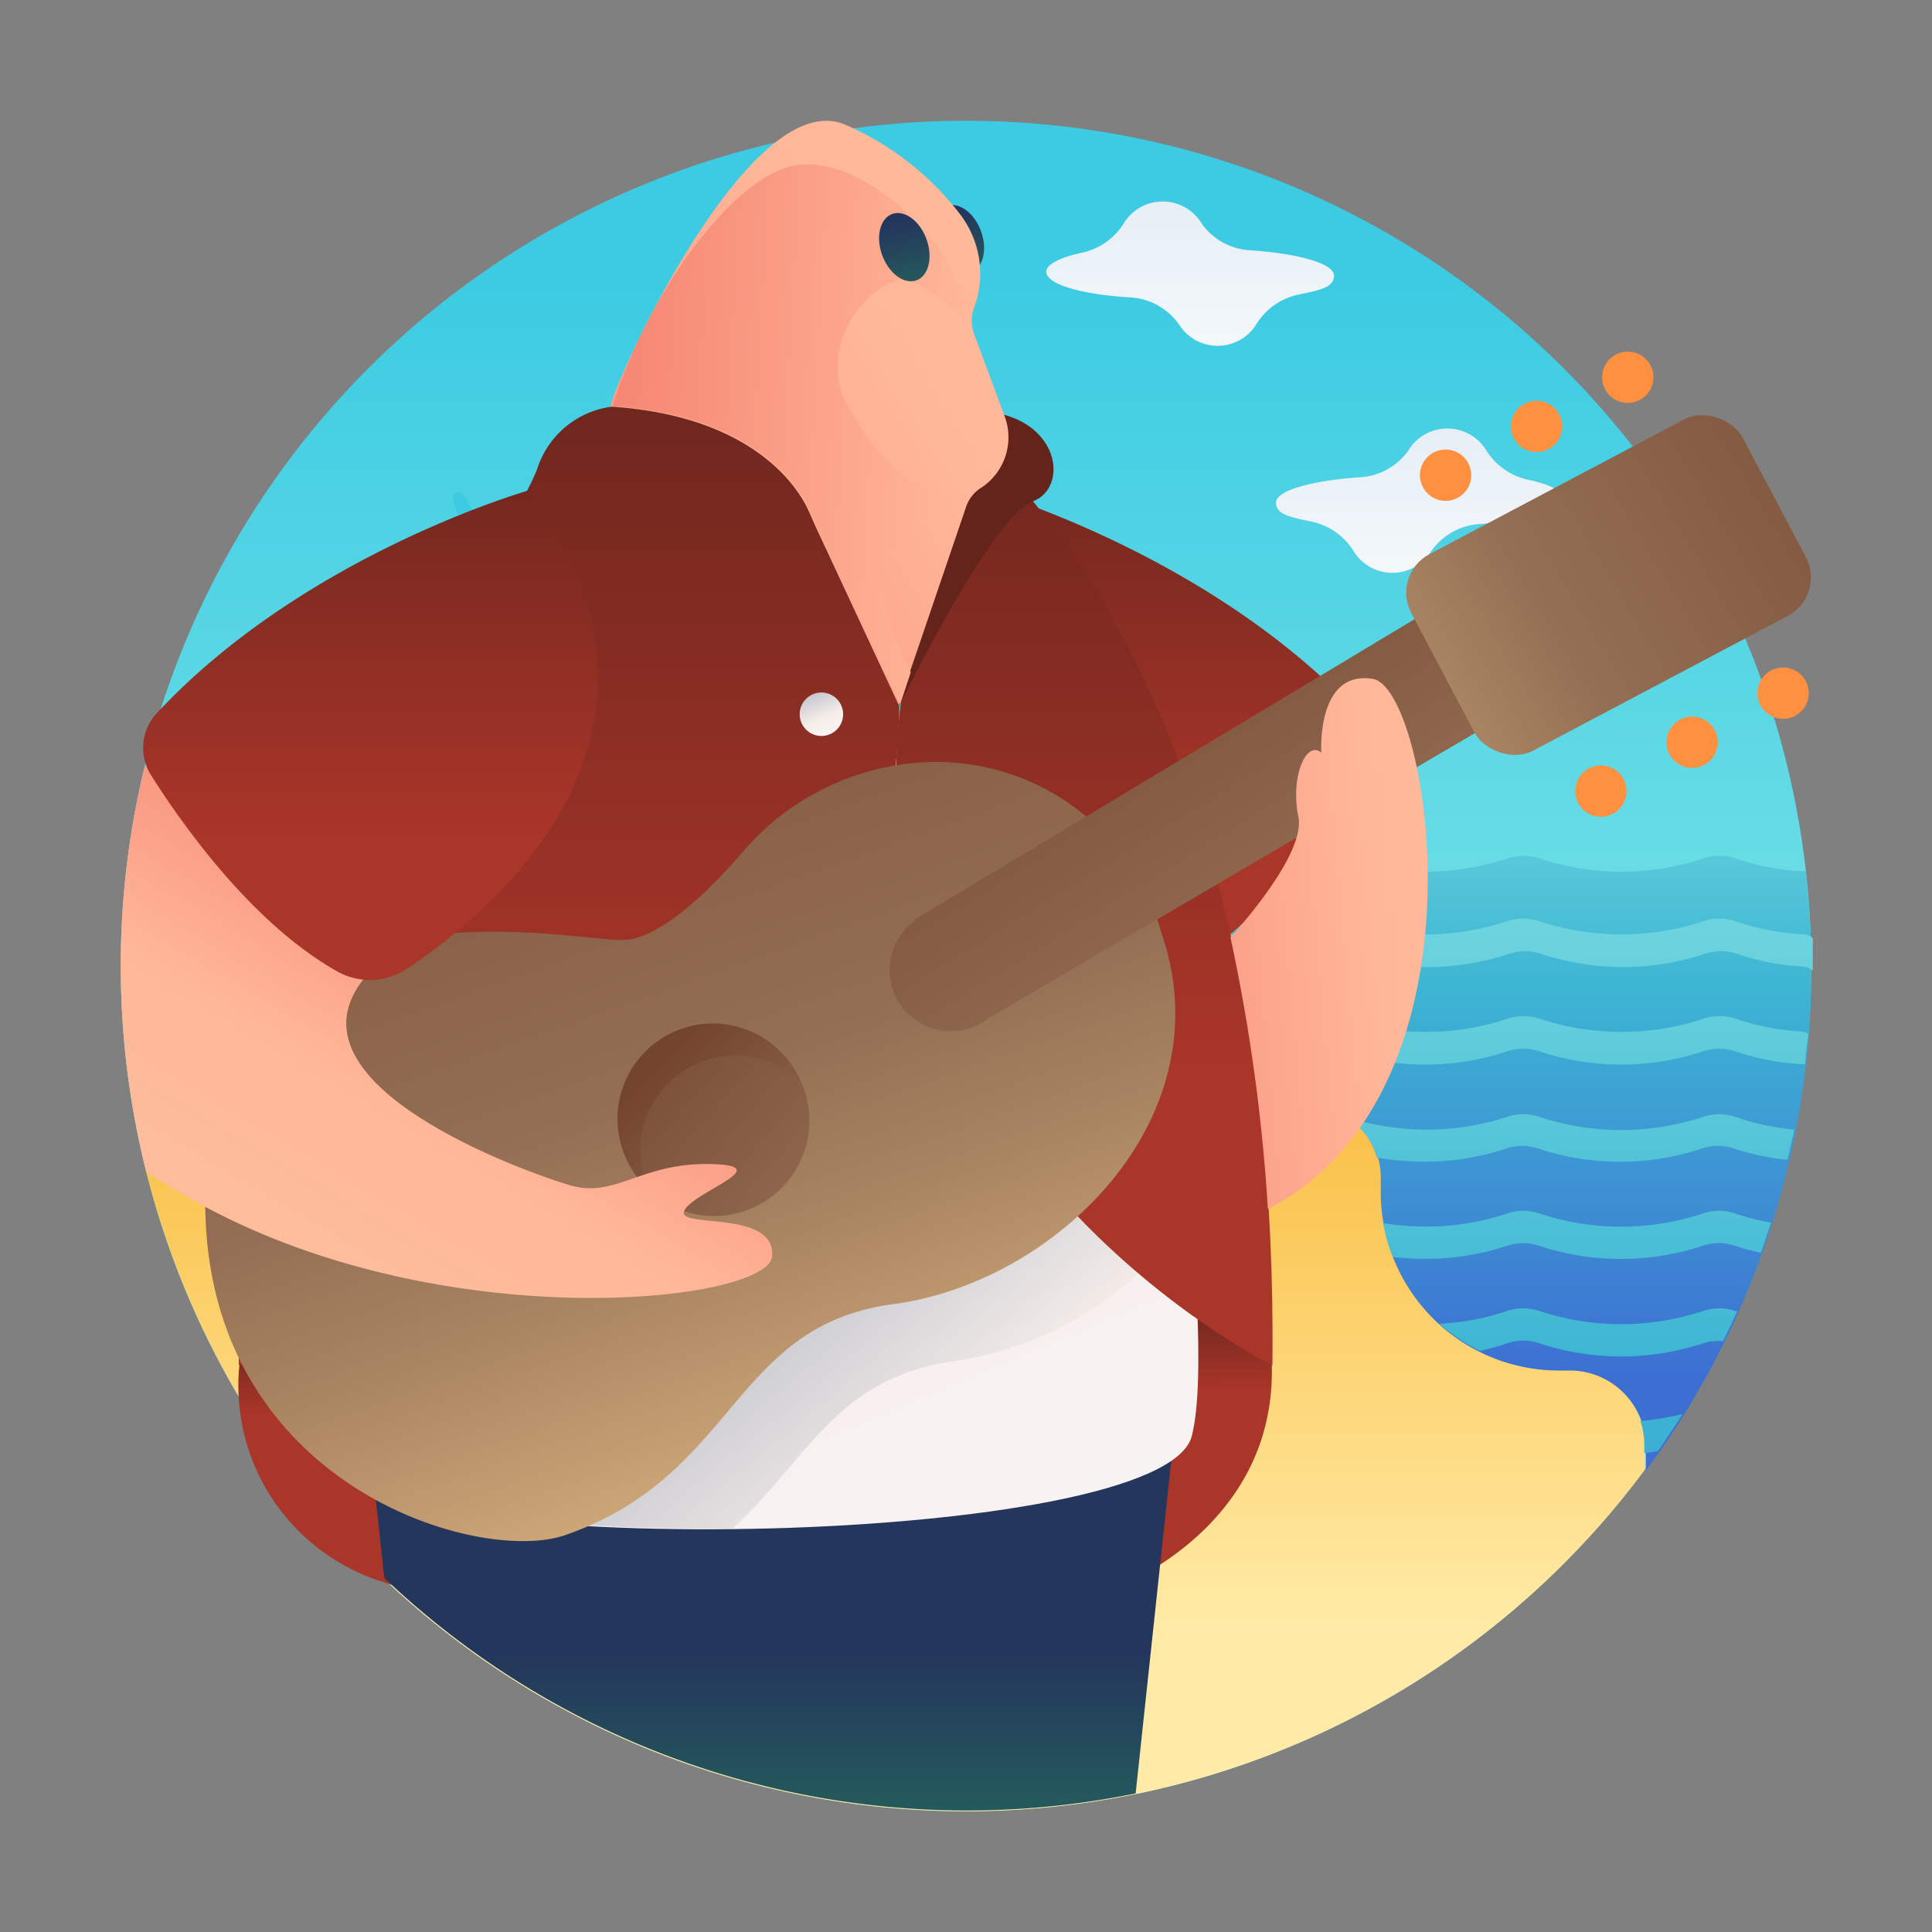 <svg id="Layer_1" data-name="Layer 1" xmlns="http://www.w3.org/2000/svg" xmlns:xlink="http://www.w3.org/1999/xlink" viewBox="0 0 64 64"><rect x="0" y="0" width="64" height="64" fill="#808080" stroke="none"/><defs><style>.cls-1{fill:url(#linear-gradient);}.cls-2{fill:url(#linear-gradient-2);}.cls-3{fill:url(#linear-gradient-3);}.cls-4{fill:url(#linear-gradient-4);}.cls-5{fill:url(#linear-gradient-5);}.cls-6{fill:url(#linear-gradient-6);}.cls-7{fill:url(#linear-gradient-7);}.cls-8{fill:url(#linear-gradient-8);}.cls-9{fill:url(#linear-gradient-9);}.cls-10{fill:url(#linear-gradient-10);}.cls-11{fill:url(#linear-gradient-11);}.cls-12{fill:url(#linear-gradient-12);}.cls-13{fill:url(#linear-gradient-13);}.cls-14{fill:url(#linear-gradient-14);}.cls-15{fill:url(#linear-gradient-15);}.cls-16{fill:url(#linear-gradient-16);}.cls-17{fill:url(#linear-gradient-17);}.cls-18{fill:url(#linear-gradient-18);}.cls-19{fill:url(#linear-gradient-19);}.cls-20{fill:url(#linear-gradient-20);}.cls-21{fill:url(#linear-gradient-21);}.cls-22{fill:url(#linear-gradient-22);}.cls-23{fill:url(#linear-gradient-23);}.cls-24{fill:url(#linear-gradient-24);}.cls-25{fill:url(#linear-gradient-25);}.cls-26{fill:url(#linear-gradient-26);}.cls-27{fill:url(#linear-gradient-27);}.cls-28{fill:url(#linear-gradient-28);}.cls-29{fill:url(#linear-gradient-29);}.cls-30{fill:#ff9040;}.cls-31{fill:url(#linear-gradient-30);}.cls-32{fill:url(#linear-gradient-31);}.cls-33{fill:url(#linear-gradient-32);}.cls-34{fill:url(#linear-gradient-33);}.cls-35{fill:url(#linear-gradient-34);}.cls-36{fill:url(#linear-gradient-35);}.cls-37{fill:url(#linear-gradient-36);}.cls-38{fill:url(#linear-gradient-37);}</style><linearGradient id="linear-gradient" x1="32" y1="97.25" x2="32" y2="9.14" gradientUnits="userSpaceOnUse"><stop offset="0" stop-color="#d1efe7"/><stop offset="0.53" stop-color="#97efe7"/><stop offset="1" stop-color="#3ccbe3"/></linearGradient><linearGradient id="linear-gradient-2" x1="-342.89" y1="-224.49" x2="-360.22" y2="-202.32" gradientTransform="translate(519.52 220.35) rotate(23.96)" xlink:href="#linear-gradient"/><linearGradient id="linear-gradient-3" x1="3.96" y1="32.54" x2="-13.37" y2="54.71" gradientTransform="translate(104.49 -429.29) rotate(-24)" xlink:href="#linear-gradient"/><linearGradient id="linear-gradient-4" x1="29.24" y1="54.05" x2="29.24" y2="-4.13" gradientUnits="userSpaceOnUse"><stop offset="0" stop-color="#ffeba7"/><stop offset="0.51" stop-color="#f6a000"/><stop offset="1" stop-color="#ff6d00"/></linearGradient><linearGradient id="linear-gradient-5" x1="440.42" y1="24.5" x2="396.59" y2="55.33" gradientTransform="matrix(-1, 0, 0, 1, 442, 0)" xlink:href="#linear-gradient-4"/><linearGradient id="linear-gradient-6" x1="47.16" y1="18.46" x2="47.16" y2="45.61" gradientUnits="userSpaceOnUse"><stop offset="0.02" stop-color="#97efe7"/><stop offset="0.52" stop-color="#3db6d3"/><stop offset="1" stop-color="#3d6fd3"/></linearGradient><linearGradient id="linear-gradient-7" x1="47.38" y1="19.04" x2="47.38" y2="64.7" xlink:href="#linear-gradient-6"/><linearGradient id="linear-gradient-8" x1="48.2" y1="20.5" x2="48.2" y2="63.34" xlink:href="#linear-gradient-6"/><linearGradient id="linear-gradient-9" x1="52.05" y1="21.41" x2="52.05" y2="63.81" xlink:href="#linear-gradient-6"/><linearGradient id="linear-gradient-10" x1="52.26" y1="22.18" x2="52.26" y2="64.59" xlink:href="#linear-gradient-6"/><linearGradient id="linear-gradient-11" x1="52.63" y1="22.96" x2="52.63" y2="65.37" xlink:href="#linear-gradient-6"/><linearGradient id="linear-gradient-12" x1="55.04" y1="28.34" x2="55.04" y2="62.7" xlink:href="#linear-gradient-6"/><linearGradient id="linear-gradient-13" x1="1740.39" y1="15.64" x2="1740.39" y2="-5.55" gradientTransform="matrix(-1, 0, 0, 1, 1779.82, 0)" gradientUnits="userSpaceOnUse"><stop offset="0" stop-color="#fff"/><stop offset="0.84" stop-color="#cddfec"/></linearGradient><linearGradient id="linear-gradient-14" x1="1340.85" y1="23.14" x2="1340.85" y2="1.95" gradientTransform="translate(-1293.82)" xlink:href="#linear-gradient-13"/><linearGradient id="linear-gradient-15" x1="32.79" y1="12.2" x2="31.57" y2="7.11" gradientTransform="translate(4.68 -10.47) rotate(20.17)" gradientUnits="userSpaceOnUse"><stop offset="0" stop-color="#fbc19e"/><stop offset="0.48" stop-color="#24665c"/><stop offset="1" stop-color="#24365c"/></linearGradient><linearGradient id="linear-gradient-16" x1="1817.57" y1="34.29" x2="1817.57" y2="5.39" gradientTransform="matrix(-1, 0, 0, 1, 1855.5, 0)" gradientUnits="userSpaceOnUse"><stop offset="0.23" stop-color="#aa3529"/><stop offset="0.75" stop-color="#64241c"/></linearGradient><linearGradient id="linear-gradient-17" x1="25.07" y1="47.91" x2="24.91" y2="41.58" gradientTransform="matrix(1, 0, 0, 1, 0, 0)" xlink:href="#linear-gradient-16"/><linearGradient id="linear-gradient-18" x1="25.55" y1="67.83" x2="25.55" y2="54.81" gradientTransform="matrix(1, 0, 0, 1, 0, 0)" xlink:href="#linear-gradient-15"/><linearGradient id="linear-gradient-19" x1="35.79" y1="65.18" x2="14.87" y2="15.26" gradientUnits="userSpaceOnUse"><stop offset="0" stop-color="#fcfbff"/><stop offset="0.48" stop-color="#f5ede9"/><stop offset="1" stop-color="#a5adbe"/></linearGradient><linearGradient id="linear-gradient-20" x1="39.83" y1="56.91" x2="23.59" y2="37.6" xlink:href="#linear-gradient-19"/><linearGradient id="linear-gradient-21" x1="29.04" y1="54.6" x2="11.47" y2="38.64" xlink:href="#linear-gradient-19"/><linearGradient id="linear-gradient-22" x1="34.81" y1="46.44" x2="34.81" y2="-1.98" gradientTransform="matrix(1, 0, 0, 1, 0, 0)" xlink:href="#linear-gradient-16"/><linearGradient id="linear-gradient-23" x1="36.24" y1="21.09" x2="31.81" y2="18.65" gradientTransform="matrix(1, 0, 0, 1, 0, 0)" xlink:href="#linear-gradient-16"/><linearGradient id="linear-gradient-24" x1="18.87" y1="46.48" x2="18.87" y2="-3.28" gradientTransform="matrix(1, 0, 0, 1, 0, 0)" xlink:href="#linear-gradient-16"/><linearGradient id="linear-gradient-25" x1="166.46" y1="-0.87" x2="153.95" y2="-46.14" gradientTransform="matrix(1, -0.07, 0.07, 1, -136.01, 69.84)" gradientUnits="userSpaceOnUse"><stop offset="0" stop-color="#ffd697"/><stop offset="0.11" stop-color="#e4bc86"/><stop offset="0.36" stop-color="#aa8562"/><stop offset="0.48" stop-color="#946f54"/><stop offset="1" stop-color="#73442e"/></linearGradient><linearGradient id="linear-gradient-26" x1="188.87" y1="-11.78" x2="173.6" y2="-40.76" xlink:href="#linear-gradient-25"/><linearGradient id="linear-gradient-27" x1="173.09" y1="-9.46" x2="157.62" y2="-24.94" gradientTransform="translate(-137.98 58.04)" xlink:href="#linear-gradient-25"/><linearGradient id="linear-gradient-28" x1="167.46" y1="-14.22" x2="159.5" y2="-23.38" xlink:href="#linear-gradient-25"/><linearGradient id="linear-gradient-29" x1="175.49" y1="-27.92" x2="206.71" y2="-43.57" gradientTransform="translate(-137.63 -24.57) rotate(23.69)" xlink:href="#linear-gradient-25"/><linearGradient id="linear-gradient-30" x1="8.53" y1="44.78" x2="18.45" y2="28" gradientUnits="userSpaceOnUse"><stop offset="0" stop-color="#fbc19e"/><stop offset="0.48" stop-color="#ffb699"/><stop offset="1" stop-color="#f47e6d"/></linearGradient><linearGradient id="linear-gradient-31" x1="46.41" y1="2.45" x2="11.68" y2="24" xlink:href="#linear-gradient-30"/><linearGradient id="linear-gradient-32" x1="44.26" y1="15.36" x2="18.32" y2="13.79" xlink:href="#linear-gradient-30"/><linearGradient id="linear-gradient-33" x1="44.08" y1="16.96" x2="18.32" y2="15.4" xlink:href="#linear-gradient-30"/><linearGradient id="linear-gradient-34" x1="27.77" y1="24.99" x2="26.7" y2="22.45" xlink:href="#linear-gradient-19"/><linearGradient id="linear-gradient-35" x1="12.27" y1="34.29" x2="12.27" y2="5.39" gradientTransform="matrix(1, 0, 0, 1, 0, 0)" xlink:href="#linear-gradient-16"/><linearGradient id="linear-gradient-36" x1="57.73" y1="29.98" x2="32.28" y2="32.28" xlink:href="#linear-gradient-30"/><linearGradient id="linear-gradient-37" x1="30.98" y1="12.47" x2="29.76" y2="7.38" gradientTransform="translate(4.66 -9.83) rotate(20.17)" xlink:href="#linear-gradient-15"/></defs><title>guitar</title><circle class="cls-1" cx="32" cy="32" r="28"/><rect class="cls-2" x="18.43" y="18.27" width="0.38" height="11.94" transform="translate(-8.24 9.65) rotate(-23.96)"/><path class="cls-3" d="M22,16.55c-1.19-.57-3.44-.38-5.82.55a.43.43,0,0,1-.52-.18l-.3-.51a.19.19,0,0,0-.2-.09.19.19,0,0,0-.14.24l.17.58a.43.43,0,0,1-.22.5c-2.3,1.14-3.95,2.68-4.33,4a.22.22,0,0,0,.27.27,2.35,2.35,0,0,1,.47-.09.64.64,0,0,0,.39-.17,2.92,2.92,0,0,1,1.58-.7.66.66,0,0,0,.39-.17,2.92,2.92,0,0,1,1.58-.7.66.66,0,0,0,.39-.17,2.92,2.92,0,0,1,1.58-.7A.66.66,0,0,0,17.7,19a2.92,2.92,0,0,1,1.58-.7.66.66,0,0,0,.39-.17,2.92,2.92,0,0,1,1.58-.7.64.64,0,0,0,.39-.17,2.36,2.36,0,0,1,.38-.29A.22.22,0,0,0,22,16.55Z"/><path class="cls-4" d="M32,60A28,28,0,0,0,54.49,48.68c0-.12,0-.24,0-.36v-.44A2.52,2.52,0,0,0,52,45.36h-.31a5.9,5.9,0,0,1-5.9-5.9V39a2.26,2.26,0,0,0-2.26-2.26h-.69a8.5,8.5,0,0,1-8.5-8.5.56.56,0,0,0-.56-.56H4.34A28,28,0,0,0,32,60Z"/><path class="cls-5" d="M19.84,27.91c-1.66-.18-4.25,1-6.68,3.1a.54.54,0,0,1-.7,0l-.56-.48a.24.24,0,0,0-.28,0,.24.24,0,0,0-.07.34l.45.62a.54.54,0,0,1-.05.69C9.68,34.48,8.37,37,8.46,38.68a.28.28,0,0,0,.44.2,3,3,0,0,1,.52-.3.81.81,0,0,0,.39-.37,3.68,3.68,0,0,1,1.58-1.5.83.83,0,0,0,.39-.37,3.68,3.68,0,0,1,1.58-1.5.83.83,0,0,0,.39-.37,3.3,3.3,0,0,1,.52-.69L24,44.1l.35-.33L14.62,33.45a3.31,3.31,0,0,1,.72-.48.83.83,0,0,0,.39-.37,3.68,3.68,0,0,1,1.58-1.5.83.83,0,0,0,.39-.37,3.68,3.68,0,0,1,1.58-1.5.81.81,0,0,0,.39-.36,3,3,0,0,1,.33-.5A.28.28,0,0,0,19.84,27.91Z"/><path class="cls-6" d="M59.82,28.86l-.14,0a8.21,8.21,0,0,1-2.18-.42,1.66,1.66,0,0,0-1.08,0,8.63,8.63,0,0,1-5.41,0,1.66,1.66,0,0,0-1.08,0,8.63,8.63,0,0,1-5.41,0,1.66,1.66,0,0,0-1.08,0,8.63,8.63,0,0,1-5.41,0,1.66,1.66,0,0,0-1.08,0,8.36,8.36,0,0,1-2.65.43,8.5,8.5,0,0,0,8.47,7.86h.69A2.26,2.26,0,0,1,45.74,39v.5a5.9,5.9,0,0,0,5.9,5.9H52a2.52,2.52,0,0,1,2.52,2.52v.44c0,.12,0,.24,0,.36A27.87,27.87,0,0,0,60,32,28.25,28.25,0,0,0,59.82,28.86Z"/><path class="cls-7" d="M57.49,30.52a1.66,1.66,0,0,0-1.08,0,8.63,8.63,0,0,1-5.41,0,1.66,1.66,0,0,0-1.08,0,8.63,8.63,0,0,1-5.41,0,1.66,1.66,0,0,0-1.08,0,8.63,8.63,0,0,1-5.41,0,1.66,1.66,0,0,0-1.08,0,8.23,8.23,0,0,1-2.22.42,8.46,8.46,0,0,0,.43,1A8.06,8.06,0,0,0,37,31.6a1.66,1.66,0,0,1,1.08,0,8.63,8.63,0,0,0,5.41,0,1.66,1.66,0,0,1,1.08,0,8.63,8.63,0,0,0,5.41,0,1.66,1.66,0,0,1,1.08,0,8.63,8.63,0,0,0,5.41,0,1.66,1.66,0,0,1,1.08,0,8.21,8.21,0,0,0,2.18.42.52.52,0,0,1,.32.14c0-.05,0-.1,0-.15,0-.31,0-.62,0-.94a.52.52,0,0,0-.3-.12A8.21,8.21,0,0,1,57.49,30.52Z"/><path class="cls-8" d="M59.68,34.17a8.21,8.21,0,0,1-2.18-.42,1.66,1.66,0,0,0-1.08,0,8.63,8.63,0,0,1-5.41,0,1.66,1.66,0,0,0-1.08,0,8.63,8.63,0,0,1-5.41,0,1.66,1.66,0,0,0-1.08,0,8.63,8.63,0,0,1-5.41,0,1.66,1.66,0,0,0-1.08,0l-.48.15a8.55,8.55,0,0,0,.88.85,1.66,1.66,0,0,1,.67.08,8.63,8.63,0,0,0,5.41,0,1.66,1.66,0,0,1,1.08,0,8.63,8.63,0,0,0,5.41,0,1.66,1.66,0,0,1,1.08,0,8.63,8.63,0,0,0,5.41,0,1.66,1.66,0,0,1,1.08,0,8.21,8.21,0,0,0,2.18.42l.13,0c0-.34.07-.69.1-1A.52.52,0,0,0,59.68,34.17Z"/><path class="cls-9" d="M57.49,37a1.66,1.66,0,0,0-1.08,0A8.63,8.63,0,0,1,51,37a1.66,1.66,0,0,0-1.08,0,8.62,8.62,0,0,1-5.32,0,2.26,2.26,0,0,1,1,1.34,8.72,8.72,0,0,0,1.58.14,8.37,8.37,0,0,0,2.7-.43,1.66,1.66,0,0,1,1.08,0,8.63,8.63,0,0,0,5.41,0,1.66,1.66,0,0,1,1.08,0,8.15,8.15,0,0,0,1.76.37c.08-.35.16-.7.23-1A8.19,8.19,0,0,1,57.49,37Z"/><path class="cls-10" d="M57.49,40.2a1.66,1.66,0,0,0-1.08,0,8.63,8.63,0,0,1-5.41,0,1.66,1.66,0,0,0-1.08,0,8.36,8.36,0,0,1-2.7.43,8.8,8.8,0,0,1-1.4-.11,5.85,5.85,0,0,0,.32,1.12,8.86,8.86,0,0,0,1.07.06,8.37,8.37,0,0,0,2.7-.43,1.66,1.66,0,0,1,1.08,0,8.63,8.63,0,0,0,5.41,0,1.66,1.66,0,0,1,1.08,0,7.83,7.83,0,0,0,.85.23q.18-.5.34-1A7.91,7.91,0,0,1,57.49,40.2Z"/><path class="cls-11" d="M57.49,43.43a1.66,1.66,0,0,0-1.08,0,8.63,8.63,0,0,1-5.41,0,1.66,1.66,0,0,0-1.08,0,8.23,8.23,0,0,1-2.24.42,5.91,5.91,0,0,0,1.34.9,7.75,7.75,0,0,0,.9-.25,1.66,1.66,0,0,1,1.08,0,8.63,8.63,0,0,0,5.41,0,1.64,1.64,0,0,1,.67-.07c.16-.33.32-.66.47-1Z"/><path class="cls-12" d="M54.34,47.07a2.51,2.51,0,0,1,.13.81v.26l.45-.07q.42-.6.82-1.23A8.37,8.37,0,0,1,54.34,47.07Z"/><path class="cls-13" d="M34.66,9c0-.25.47-.48,1.23-.64a2.17,2.17,0,0,0,1.36-1,1.51,1.51,0,0,1,2.53,0l.06.09a2.1,2.1,0,0,0,1.57.84c1.61.11,2.78.44,2.78.84s-.47.48-1.23.64a2.17,2.17,0,0,0-1.36,1,1.51,1.51,0,0,1-2.53,0h0a2.12,2.12,0,0,0-1.63-.92C35.84,9.76,34.66,9.42,34.66,9Z"/><path class="cls-14" d="M51.8,16.52c0-.25-.47-.48-1.23-.64a2.17,2.17,0,0,1-1.36-1,1.51,1.51,0,0,0-2.53,0l-.06.09a2.1,2.1,0,0,1-1.57.84c-1.61.11-2.78.44-2.78.84s.47.48,1.23.64a2.17,2.17,0,0,1,1.36,1,1.51,1.51,0,0,0,2.53,0h0A2.12,2.12,0,0,1,49,17.36C50.63,17.25,51.8,16.92,51.8,16.52Z"/><ellipse class="cls-15" cx="31.76" cy="7.92" rx="0.78" ry="1.17" transform="translate(-0.78 11.44) rotate(-20.17)"/><path class="cls-16" d="M32.69,16.25S40.1,18.36,45,23.64a1.69,1.69,0,0,1,.2,2c-1.08,1.72-3.42,5-6.23,6.56a2.2,2.2,0,0,1-2.28-.12C33.9,30.23,26.72,24.29,32.69,16.25Z"/><path class="cls-17" d="M7.93,45.22a6.81,6.81,0,0,0,4.81,7.2c5.54,2,24,.28,24,.28s5.53-1.93,5.39-7.48S31.75,34.5,31.75,34.5l-21,3.56"/><path class="cls-18" d="M12.27,48l.46,4.27a28,28,0,0,0,24.89,7.14L38.84,48,25.55,49.25Z"/><path class="cls-19" d="M12.21,35.18s-2.38,10.26-1,13.39,27.33,2.7,28.27-1S38,28.44,38,28.44L27.49,22.7"/><path class="cls-20" d="M38.15,29.12a7.65,7.65,0,0,0-5-2,8.48,8.48,0,0,0-6.58,3c-1.11,1.28-2.78,2.92-4,2.9-1,0-4.62-.71-7.89.13l-2.48,2s-2.38,10.26-1,13.39c.63,1.47,6.71,2.15,13.07,2.09,2.47-2.24,3.4-5,7.35-5.54a11.57,11.57,0,0,0,7.84-4.93C39.08,35.77,38.4,30.88,38.15,29.12Z"/><path class="cls-21" d="M24.85,50.65h0Z"/><path class="cls-22" d="M32,14.37s10.42,7.57,10.15,30.86c0,0-14.07-6.92-12.32-21.87s-2.33-10-2.33-10"/><path class="cls-23" d="M29.81,23.35s3-6.21,4.4-6.74.77-3.48-2.82-2.93"/><path class="cls-24" d="M20.28,13.47a3,3,0,0,0-2.49,2.08,8.07,8.07,0,0,1-1,1.77,47.57,47.57,0,0,0-8.88,27.9s21.62-3.88,21.88-21.87S20.28,13.47,20.28,13.47Z"/><path id="_Path_" data-name="&lt;Path&gt;" class="cls-25" d="M31.17,25.24a8.48,8.48,0,0,0-6.58,3c-1.11,1.28-2.78,2.92-4,2.9-1.94,0-13.11-2.52-13.76,7.7s9,13.07,11.93,12c5.68-2,5.47-6.93,10.84-7.64s11-6.15,8.87-12.31A7.76,7.76,0,0,0,31.17,25.24Z"/><path id="_Path_2" data-name="&lt;Path&gt;" class="cls-26" d="M30.35,30.43,48.21,19.7a2.13,2.13,0,0,1,3,.8h0a2.13,2.13,0,0,1-.79,2.87L32.73,33.74a2,2,0,0,1-2.47-3.21Z"/><circle id="_Path_3" data-name="&lt;Path&gt;" class="cls-27" cx="23.65" cy="37.13" r="3.16" transform="translate(-2.66 1.83) rotate(-4.21)"/><path class="cls-28" d="M21.22,38.36a3.15,3.15,0,0,1,5.3-2.54,3.16,3.16,0,1,0-5,3.61A3.15,3.15,0,0,1,21.22,38.36Z"/><rect class="cls-29" x="47.08" y="15.7" width="12.42" height="7.36" rx="1.44" ry="1.44" transform="translate(-2.88 27.18) rotate(-27.89)"/><circle class="cls-30" cx="47.89" cy="15.75" r="0.85" transform="translate(-1.03 3.55) rotate(-4.21)"/><circle class="cls-30" cx="50.9" cy="14.13" r="0.85" transform="translate(-0.9 3.77) rotate(-4.21)"/><circle class="cls-30" cx="53.92" cy="12.5" r="0.85" transform="translate(-0.77 3.99) rotate(-4.21)"/><circle class="cls-30" cx="53.03" cy="26.21" r="0.85" transform="translate(-1.78 3.96) rotate(-4.21)"/><circle class="cls-30" cx="56.05" cy="24.59" r="0.85" transform="translate(-1.65 4.18) rotate(-4.21)"/><circle class="cls-30" cx="59.07" cy="22.97" r="0.85" transform="translate(-1.53 4.39) rotate(-4.21)"/><path class="cls-31" d="M22.67,40.1c.31-.63,3.14-1.5.84-1.54s-3.12,1.15-4.64.7S8.31,35.6,12.63,31.83l-7.32-6.9s-.21.18-.53.5A28,28,0,0,0,4.84,38.8c.3.21.62.42,1,.63,8.23,5,19.64,3.75,19.74,2.18S22.36,40.72,22.67,40.1Z"/><path class="cls-32" d="M33.27,13.76l-1-2.69a1.25,1.25,0,0,1,0-.88,3.24,3.24,0,0,0-.48-3.11A9.57,9.57,0,0,0,28,4.13c-3.31-1.41-8,9.33-7.76,9.34,4.85.32,6.26,2.82,6.54,3.44l.25.56,2.74,5.88L32,16.8a1.2,1.2,0,0,1,.53-.66A2,2,0,0,0,33.27,13.76Z"/><path class="cls-33" d="M32.35,16.25c-1.42.54-2.86-.38-4.19-2.64S29.05,9.14,30,9.28s2.23,1.63,2.23,1.63h0a1.21,1.21,0,0,1,0-.72,3.27,3.27,0,0,0,.19-.92c-.12.31-.58.6-.95-.39s-2.72-3.56-4.89-3.43-4.45,4-4.45,4h0a18.24,18.24,0,0,0-1.84,4c4.85.32,6.26,2.82,6.54,3.44l.25.56,2.74,5.88.35-1.06c-.4-.77-1.17-2.47-.79-3.67C29.85,17.09,32.19,16.31,32.35,16.25Z"/><path class="cls-34" d="M32.35,16.25h0Z"/><circle class="cls-35" cx="27.21" cy="23.66" r="0.72"/><path class="cls-36" d="M17.5,16.25s-7.41,2.11-12.32,7.39a1.69,1.69,0,0,0-.2,2c1.08,1.72,3.42,5,6.23,6.56a2.2,2.2,0,0,0,2.28-.12C16.3,30.23,23.47,24.29,17.5,16.25Z"/><path class="cls-37" d="M43.77,24.93s-.17-2.75,1.71-2.44S49.56,36.14,42,40.05a60,60,0,0,0-1.24-9s2.52-2.71,2.25-4S43.26,24.51,43.77,24.93Z"/><ellipse class="cls-38" cx="29.96" cy="8.19" rx="0.78" ry="1.17" transform="translate(-0.99 10.83) rotate(-20.17)"/></svg>